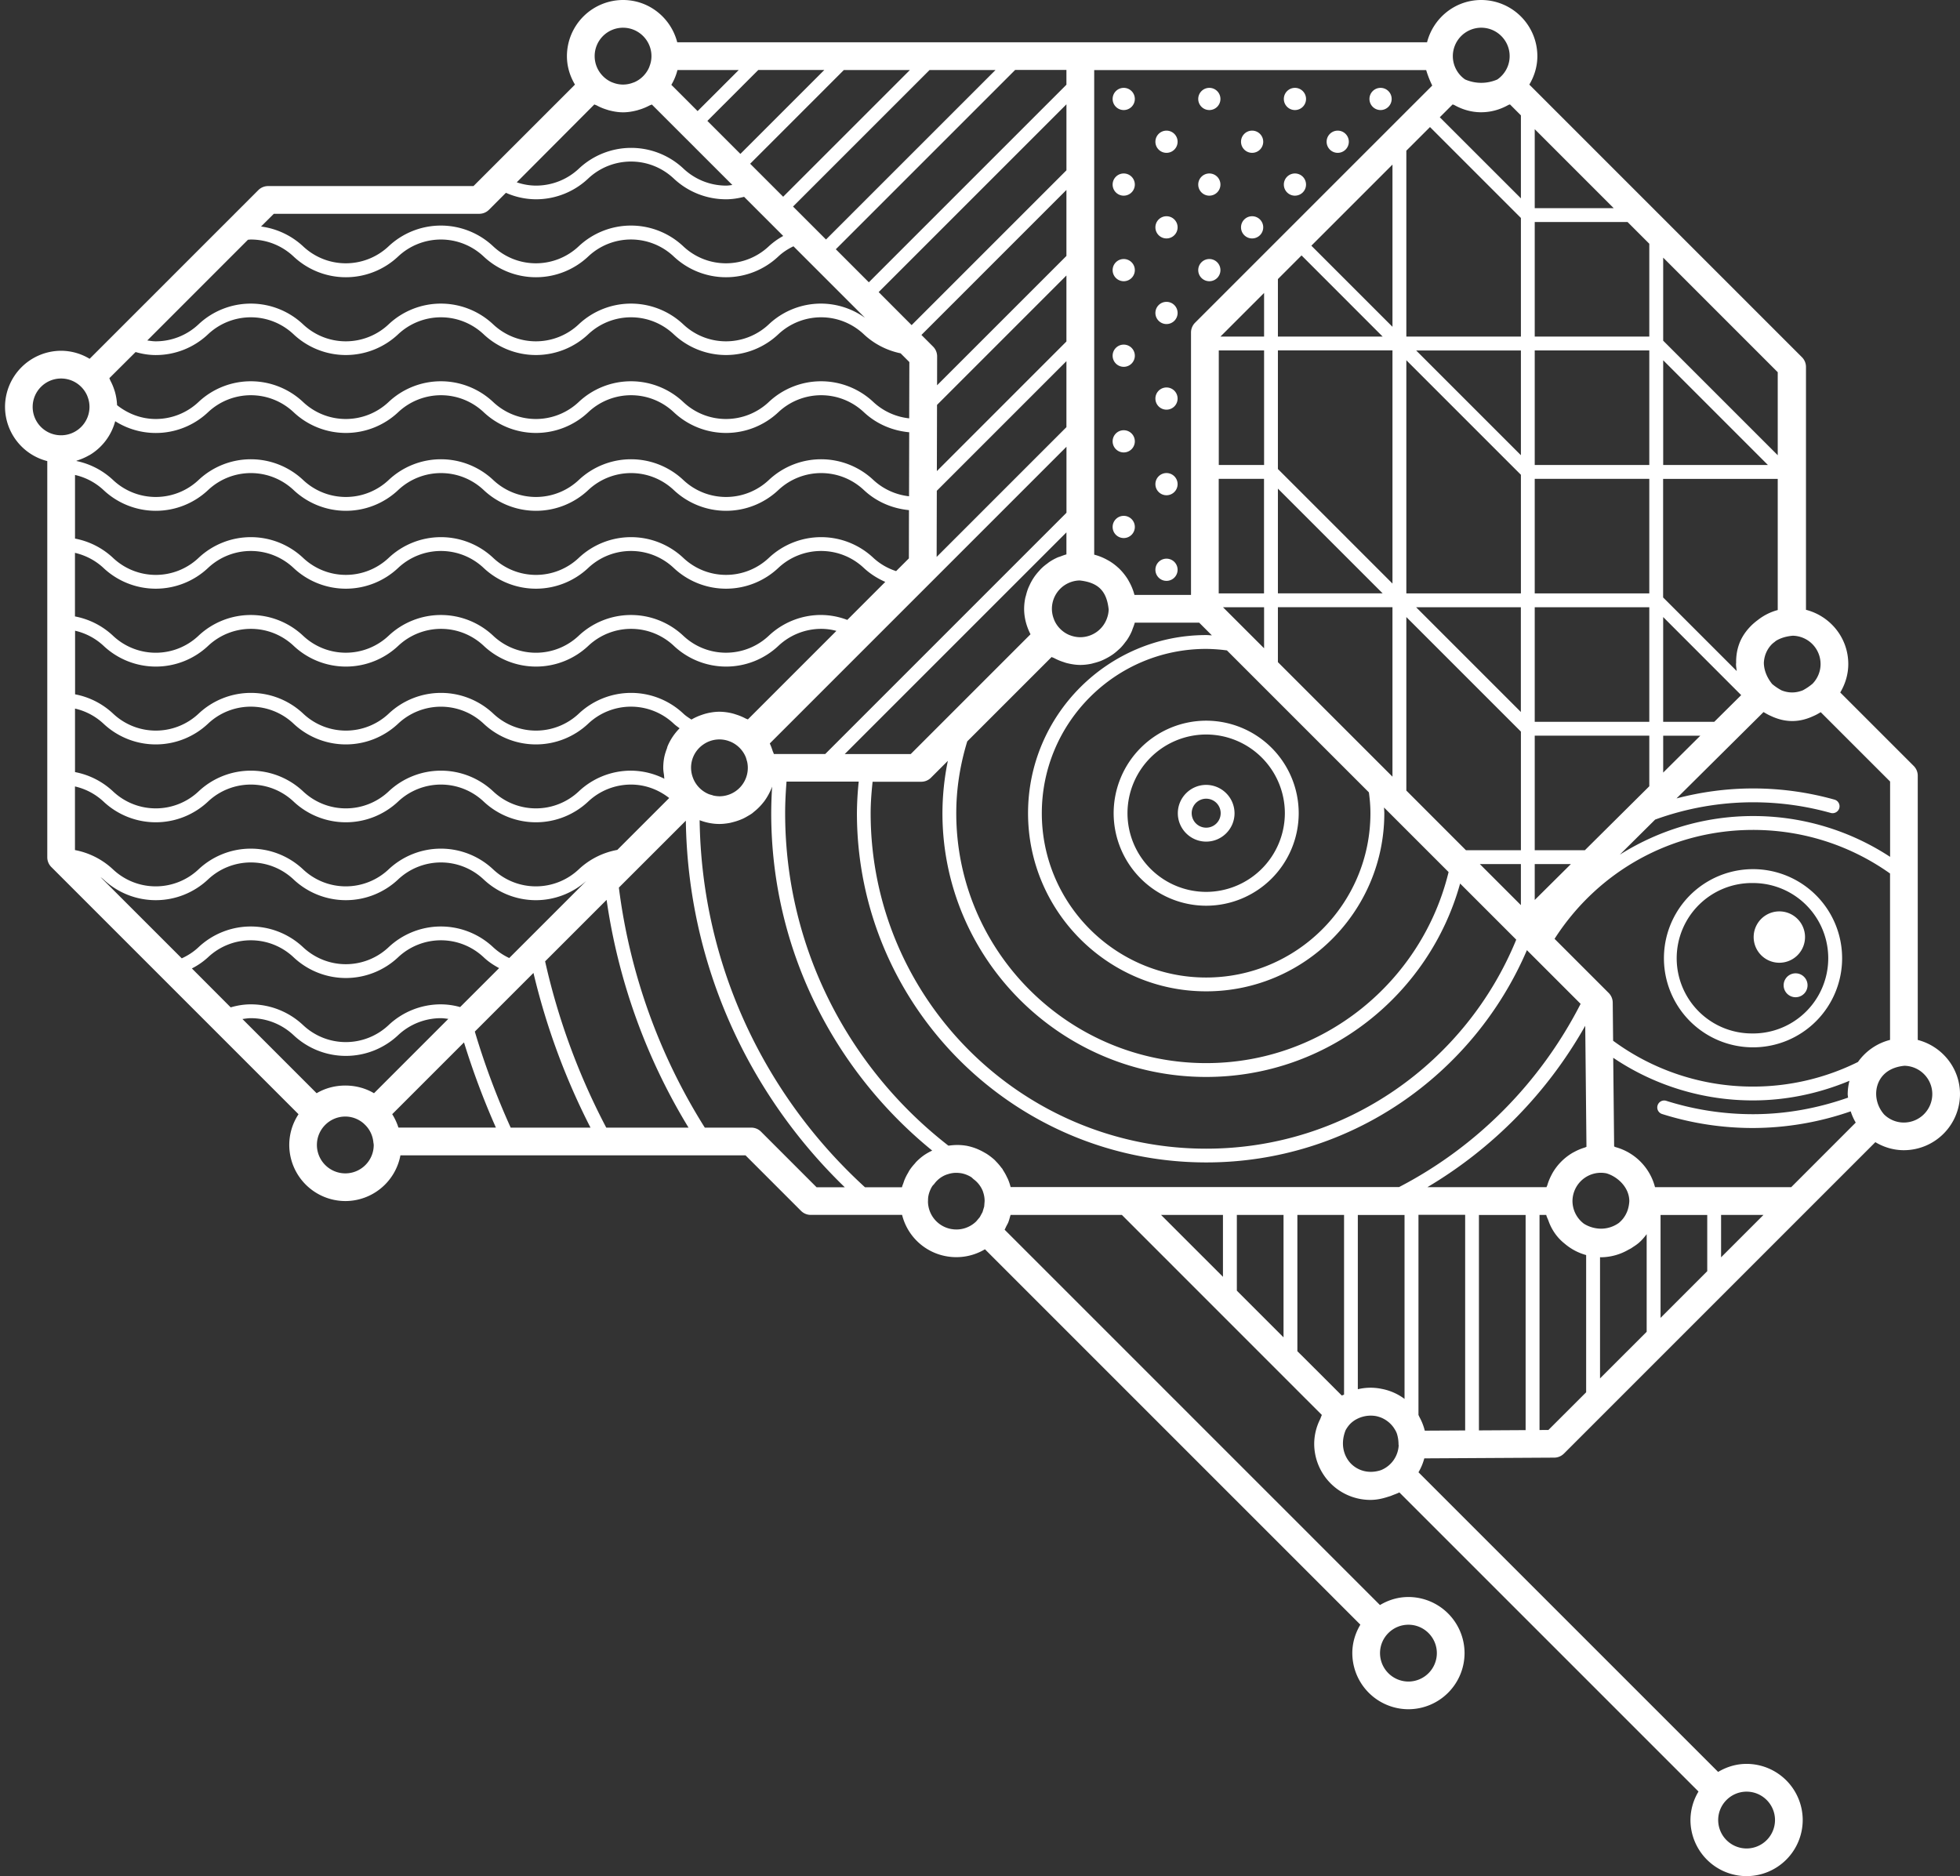 <svg xmlns="http://www.w3.org/2000/svg" width="117" height="112" fill="none"><rect width="100%" height="100%" fill="#333333" stroke="none"/><path fill="#fff" d="M104.645 51.886a5.318 5.318 0 1 0 0 10.637 5.317 5.317 0 0 0 5.318-5.318 5.317 5.317 0 0 0-5.318-5.319Zm0 9.808a4.49 4.49 0 1 1 0-8.979 4.49 4.49 0 1 1 0 8.98Z"/><path fill="#fff" d="M114.478 62.082V46.309a.822.822 0 0 0-.243-.586l-4.384-4.384c.298-.5.48-1.079.48-1.7 0-1.561-1.078-2.864-2.525-3.235V21.908a.822.822 0 0 0-.243-.586L91.291 5.05c.298-.5.48-1.079.48-1.7A3.356 3.356 0 0 0 88.421 0c-1.562 0-2.864 1.078-3.235 2.525H40.427C40.056 1.078 38.754 0 37.192 0a3.356 3.356 0 0 0-3.35 3.35c0 .625.182 1.2.48 1.7l-6.058 6.058h-12.26a.823.823 0 0 0-.585.243L5.35 21.42a3.312 3.312 0 0 0-1.7-.48 3.356 3.356 0 0 0-3.35 3.35 3.35 3.35 0 0 0 2.522 3.236v23.649c0 .22.086.429.243.585l14.755 14.756a3.336 3.336 0 0 0-.553 1.834 3.356 3.356 0 0 0 3.35 3.35 3.349 3.349 0 0 0 3.286-2.73h20.599l3.312 3.313a.818.818 0 0 0 .585.243h5.45A3.324 3.324 0 0 0 56.514 75a3.334 3.334 0 0 0 2.282-.422l22.409 22.41c-.298.499-.48 1.078-.48 1.699a3.356 3.356 0 0 0 3.35 3.35 3.356 3.356 0 0 0 3.35-3.35 3.356 3.356 0 0 0-3.35-3.35c-.624 0-1.2.181-1.699.48L59.97 73.41c.038-.067.067-.14.102-.211l.077-.144a.817.817 0 0 0 .064-.154c.035-.09.054-.182.083-.275l.029-.1h6.643l.214.215L78.907 84.47c-.038.08-.064.16-.096.24a3.3 3.3 0 0 0-.361 1.481 3.356 3.356 0 0 0 3.35 3.35c.358 0 .698-.07 1.02-.175.068-.02.138-.042.206-.064.044-.02.09-.035.134-.055.125-.048.246-.09.374-.153l17.856 17.856a3.32 3.32 0 0 0-.48 1.7 3.356 3.356 0 0 0 3.351 3.35 3.355 3.355 0 0 0 3.35-3.35 3.356 3.356 0 0 0-3.35-3.351c-.624 0-1.2.182-1.699.48L84.674 87.891c.153-.257.268-.535.348-.83l7.757-.044c.218 0 .426-.09.58-.243l18.588-18.59c.499.298 1.079.48 1.703.48a3.356 3.356 0 0 0 3.35-3.35c0-1.555-1.078-2.861-2.522-3.232Zm-7.555 8.79h-8.125c-.003-.012-.01-.019-.012-.032a3.346 3.346 0 0 0-2.34-2.358c-.032-.01-.06-.032-.092-.038l-.055-5.297a14.891 14.891 0 0 0 8.343 2.545c2.025 0 3.968-.426 5.76-1.172a3.257 3.257 0 0 0-.106.797c0 .07.016.138.022.208-1.792.63-3.696.989-5.673.989-1.767 0-3.507-.269-5.178-.797a.41.41 0 0 0-.518.269.41.41 0 0 0 .269.518c1.75.554 3.574.835 5.427.835a17.9 17.9 0 0 0 5.83-.995c.077.237.176.461.301.672l-3.853 3.856Zm-9.763 1.373a1.733 1.733 0 0 1-.26.487c-.076.099-.166.189-.262.272a1.83 1.83 0 0 1-1.068.345c-.298 0-.688-.083-1.021-.297a1.704 1.704 0 0 1-.682-1.348 1.7 1.7 0 0 1 1.68-1.692h.017c.111 0 .22.012.326.032.643.185 1.37.822 1.37 1.664a2.054 2.054 0 0 1-.1.537Zm-14.733 15.52c-.016.007-.032.01-.048.017-.733.217-1.34-.02-1.718-.39-.413-.41-.685-1.146-.333-2.02.08-.14.173-.272.288-.387A1.56 1.56 0 0 1 81 84.71c.01-.004.016-.01.026-.013a1.81 1.81 0 0 1 .963-.18c.013 0 .025.004.038.004.135.013.263.051.39.096.317.125.59.339.781.614.064.1.132.199.18.333l.006.016c.06.186.1.403.1.66 0 .015.009.031.009.047a1.692 1.692 0 0 1-1.002 1.453c-.025.01-.045.02-.064.026Zm-8.595-15.238h2.787v7.309l-2.787-2.787v-4.522Zm-4.525 0h3.696v3.696l-3.696-3.696Zm8.138 8.138v-8.138h2.787V83.25c-.016.01-.032.016-.048.026-.029.01-.06.02-.086.035l-2.276-2.275-.377-.371Zm6.4 2.848a3.302 3.302 0 0 0-1.357-.599 3.238 3.238 0 0 0-1.434.02V72.53h2.788v10.983h.003ZM60.33 70.873a3.244 3.244 0 0 0-.157-.471c-.028-.064-.064-.125-.092-.189a3.385 3.385 0 0 0-.199-.349c-.019-.028-.032-.064-.051-.092-.02-.026-.042-.045-.06-.07a3.552 3.552 0 0 0-.32-.372c-.023-.022-.042-.051-.068-.074a3.619 3.619 0 0 0-.445-.348c-.051-.036-.105-.064-.16-.096a3.67 3.67 0 0 0-.371-.19c-.058-.025-.112-.05-.17-.07a3.332 3.332 0 0 0-.563-.157c-.003 0-.003 0-.006-.003h-.02a3.097 3.097 0 0 0-.54-.038c-.154 0-.304.016-.458.035-.013.003-.025 0-.038.003-5.923-4.601-9.744-11.786-9.744-19.853 0-.634.035-1.258.083-1.879h4.31a19.22 19.22 0 0 0-.108 1.879c0 11.501 9.356 20.855 20.854 20.855 8.589 0 15.952-5.239 19.14-12.672l3.206 3.206c-2.394 4.679-6.18 8.522-10.839 10.938H60.331v.006ZM42.606 47.498c-.035-.006-.067-.022-.099-.032-.073-.02-.15-.038-.217-.067a1.702 1.702 0 0 1-.906-.916c-.003-.006-.003-.012-.006-.019a1.674 1.674 0 0 1 .624-2.032 1.674 1.674 0 0 1 1.574-.166c.006.003.013.003.02.006.198.083.383.205.54.359l.003.003c.16.16.288.346.371.547.03.07.048.144.068.22.01.033.022.065.028.1a1.697 1.697 0 0 1-1.66 2.035 1.93 1.93 0 0 1-.34-.038ZM5.276 27.204c.034-.02.073-.038.108-.058a3.363 3.363 0 0 0 1.488-1.984c0-.006.006-.01.006-.016a4.538 4.538 0 0 0 5.542-.538 3.726 3.726 0 0 1 2.554-1.014c.95 0 1.856.359 2.554 1.015a4.553 4.553 0 0 0 6.24 0 3.732 3.732 0 0 1 2.554-1.015c.95 0 1.856.359 2.553 1.015a4.553 4.553 0 0 0 6.24 0 3.726 3.726 0 0 1 2.554-1.015c.95 0 1.856.359 2.553 1.015a4.553 4.553 0 0 0 6.24 0 3.732 3.732 0 0 1 2.554-1.015c.95 0 1.856.359 2.554 1.015.748.7 1.699 1.104 2.704 1.196l-.01 3.821a3.732 3.732 0 0 1-2.128-.972 4.553 4.553 0 0 0-6.24 0 3.726 3.726 0 0 1-2.554 1.014c-.95 0-1.856-.358-2.553-1.014a4.553 4.553 0 0 0-6.24 0 3.726 3.726 0 0 1-2.554 1.014c-.95 0-1.856-.358-2.553-1.014a4.553 4.553 0 0 0-6.24 0 3.726 3.726 0 0 1-2.554 1.014c-.95 0-1.856-.358-2.554-1.014a4.553 4.553 0 0 0-6.24 0 3.726 3.726 0 0 1-2.553 1.014c-.95 0-1.856-.358-2.554-1.014a4.531 4.531 0 0 0-2.198-1.136c.029-.01.054-.03.086-.036.221-.073.435-.163.64-.278Zm47.174-9.767 11.21-11.21v3.94l-9.242 9.242-.512-.512-1.456-1.46ZM88.42 6.701c.593 0 1.143-.166 1.626-.438.03-.013.061-.016.09-.03l.653.654v4.953L85.947 7l.765-.765c.029.013.06.016.09.029.48.272 1.027.438 1.619.438Zm24.401 55.38a3.353 3.353 0 0 0-1.911 1.316 14.087 14.087 0 0 1-6.265 1.469 14.05 14.05 0 0 1-8.352-2.736l-.023-2.279a.828.828 0 0 0-.243-.576l-3.229-3.229c2.586-4.032 6.98-6.502 11.85-6.502 3.008 0 5.837.94 8.176 2.602v9.936h-.003ZM52.088 46.668h2.902c.221 0 .43-.087.586-.243l1.005-1.005a15.722 15.722 0 0 0-.323 3.126c0 8.682 7.062 15.745 15.744 15.745 7.225 0 13.315-4.9 15.158-11.546l3.3 3.3.05.05c-2.988 7.303-10.14 12.478-18.508 12.478-11.044 0-20.03-8.986-20.03-20.03 0-.633.052-1.258.116-1.875Zm-8.349-4.074a3.276 3.276 0 0 0-.797-.105c-.195 0-.384.022-.566.057-.08.013-.154.032-.23.051a3.145 3.145 0 0 0-.247.077c-.22.074-.429.167-.624.282-.166-.109-.336-.215-.483-.355a4.553 4.553 0 0 0-6.24 0 3.726 3.726 0 0 1-2.554 1.014c-.95 0-1.856-.358-2.553-1.014a4.553 4.553 0 0 0-6.24 0 3.726 3.726 0 0 1-2.554 1.014c-.95 0-1.856-.358-2.553-1.014a4.553 4.553 0 0 0-6.24 0 3.726 3.726 0 0 1-2.554 1.014c-.95 0-1.856-.358-2.554-1.014a4.553 4.553 0 0 0-2.268-1.152v-3.796a3.7 3.7 0 0 1 1.702.903 4.553 4.553 0 0 0 6.24 0 3.726 3.726 0 0 1 2.554-1.015c.95 0 1.856.359 2.553 1.015a4.553 4.553 0 0 0 6.24 0 3.732 3.732 0 0 1 2.554-1.015c.95 0 1.856.359 2.553 1.015a4.553 4.553 0 0 0 6.24 0 3.726 3.726 0 0 1 2.554-1.015c.95 0 1.856.359 2.554 1.015a4.553 4.553 0 0 0 6.24 0 3.732 3.732 0 0 1 2.553-1.015c.31 0 .615.042.909.122l-5.286 5.286c-.042-.025-.093-.035-.135-.057a3.345 3.345 0 0 0-.537-.227c-.077-.023-.15-.052-.23-.07Zm10.515-9.26-.761.76a3.658 3.658 0 0 1-1.357-.79 4.552 4.552 0 0 0-6.24 0 3.726 3.726 0 0 1-2.554 1.015c-.95 0-1.856-.359-2.553-1.015a4.552 4.552 0 0 0-6.24 0 3.717 3.717 0 0 1-5.107 0 4.552 4.552 0 0 0-6.24 0 3.726 3.726 0 0 1-2.554 1.015c-.95 0-1.856-.359-2.554-1.015a4.552 4.552 0 0 0-6.24 0 3.717 3.717 0 0 1-5.107 0 4.553 4.553 0 0 0-2.269-1.152v-3.798a3.7 3.7 0 0 1 1.703.902 4.552 4.552 0 0 0 6.24 0 3.726 3.726 0 0 1 2.553-1.014c.95 0 1.856.358 2.554 1.014a4.552 4.552 0 0 0 6.24 0 3.732 3.732 0 0 1 2.554-1.014c.95 0 1.856.358 2.553 1.014a4.552 4.552 0 0 0 6.24 0 3.726 3.726 0 0 1 2.554-1.014c.95 0 1.856.358 2.553 1.014a4.552 4.552 0 0 0 6.24 0 3.732 3.732 0 0 1 2.554-1.014c.95 0 1.856.358 2.554 1.014.745.698 1.69 1.101 2.69 1.197l-.006 2.88Zm-48.076.572a4.553 4.553 0 0 0 6.24 0 3.726 3.726 0 0 1 2.553-1.014c.95 0 1.856.358 2.554 1.014a4.553 4.553 0 0 0 6.24 0 3.732 3.732 0 0 1 2.553-1.014c.95 0 1.856.358 2.554 1.014a4.553 4.553 0 0 0 6.24 0 3.726 3.726 0 0 1 2.554-1.014c.95 0 1.856.358 2.553 1.014a4.553 4.553 0 0 0 6.24 0 3.732 3.732 0 0 1 2.554-1.014c.95 0 1.856.358 2.553 1.014.381.355.816.627 1.28.832l-2.268 2.269a4.468 4.468 0 0 0-1.565-.295 4.538 4.538 0 0 0-3.12 1.239 3.726 3.726 0 0 1-2.554 1.014c-.95 0-1.856-.358-2.553-1.014a4.553 4.553 0 0 0-6.24 0 3.717 3.717 0 0 1-5.107 0 4.553 4.553 0 0 0-6.24 0 3.726 3.726 0 0 1-2.554 1.014c-.95 0-1.856-.358-2.554-1.014a4.553 4.553 0 0 0-6.24 0 3.717 3.717 0 0 1-5.107 0 4.554 4.554 0 0 0-2.269-1.152v-3.796c.63.148 1.216.449 1.703.903Zm40.016 11.108c-.016-.068-.052-.128-.074-.192a3.43 3.43 0 0 0-.154-.407c-.006-.013-.01-.026-.012-.035l17.708-17.71v3.94L49.26 45.013h-3.065Zm8.81-25.019 8.655-8.656v3.94l-7.721 7.721.003-1.722a.83.83 0 0 0-.243-.588l-.695-.695Zm.918 9.303 7.737-7.738v3.94l-7.747 7.747.01-3.95Zm.003-1.175.01-3.952 7.724-7.725v3.94l-7.734 7.737Zm7.734 3.658v1.315c-.121.032-.237.077-.355.122-.048.02-.096.029-.144.048a3.24 3.24 0 0 0-.528.288c-.038.026-.074.058-.112.086-.125.09-.243.186-.352.292-.051.048-.096.102-.144.156a3.156 3.156 0 0 0-.557.83 4.092 4.092 0 0 0-.093.207 3.36 3.36 0 0 0-.124.397c-.016.064-.039.128-.052.195a3.39 3.39 0 0 0-.064.627c0 .55.148 1.063.381 1.52l-7.149 7.15h-3.939L63.66 31.78Zm.784 2.87c.544.058.947.212 1.226.48l.035.036c.269.278.42.678.477 1.219a1.64 1.64 0 0 1-.09.49 1.696 1.696 0 0 1-1.603 1.164c-.22 0-.432-.044-.634-.124-.006-.004-.016-.004-.022-.007a1.676 1.676 0 0 1-.538-.361l-.01-.01a1.655 1.655 0 0 1-.36-.54c-.004-.007-.004-.017-.007-.023a1.69 1.69 0 0 1-.125-.63 1.696 1.696 0 0 1 1.651-1.693Zm17.363 13.895c0 5.408-4.4 9.809-9.808 9.809-5.408 0-9.808-4.4-9.808-9.809 0-5.408 4.4-9.808 9.808-9.808a9.9 9.9 0 0 1 1.242.09l8.474 8.474c.057.41.092.822.092 1.244Zm1.316-29.037-4.842-4.842 4.842-4.842v9.684Zm-.586.585h-6.253V16.66l1.411-1.412 4.842 4.845Zm.586.826v13.917L77.285 29l-1.002-1.001v-7.082h6.839v.003ZM82.12 35.006l.416.416h-6.253v-6.253l5.837 5.837Zm1.002 1.245v10.115l-6.839-6.838v-3.28h6.839v.003ZM72.75 28.586h2.704v6.839H72.75v-6.839Zm.256 7.665h2.452v2.45l-2.452-2.45Zm2.452-8.493h-2.704v-6.839h2.704v6.839Zm8.492 19.437V36.836l6.839 6.839v7.082h-3.28l-3.559-3.562Zm.583-10.944h6.253v6.253l-6.253-6.253Zm-.583-.826v-13.92l5.837 5.837 1.002 1.001v7.082H83.95Zm1.002-14.087-.416-.416h6.253v6.253l-5.837-5.837Zm-1.002-1.245V8.995l1.412-1.41 4.425 4.425 1.002 1.002v7.081H83.95Zm-8.492-2.605v2.605h-2.605l2.605-2.605ZM71.582 37.17l.759.759c-.112-.004-.224-.017-.34-.017-5.862 0-10.633 4.772-10.633 10.634 0 5.863 4.771 10.634 10.634 10.634 5.862 0 10.633-4.771 10.633-10.634 0-.115-.013-.227-.016-.339l3.853 3.853c-1.587 6.532-7.46 11.405-14.47 11.405-8.224 0-14.919-6.691-14.919-14.919 0-1.494.24-2.928.656-4.288l5.037-5.037c.045.03.1.039.147.064.17.09.346.167.531.227.08.026.154.055.234.074.26.064.525.109.8.109h.01c.21 0 .416-.026.617-.064.067-.013.131-.035.199-.051a4.01 4.01 0 0 0 .393-.122 4.148 4.148 0 0 0 .544-.275 4.1 4.1 0 0 0 .195-.128c.106-.077.202-.157.295-.243.054-.048.109-.096.16-.148.105-.108.198-.227.288-.348.029-.039.064-.077.09-.119a3.24 3.24 0 0 0 .287-.528c.02-.048.032-.096.052-.144.044-.115.09-.23.121-.352h3.843v-.003Zm16.756 14.413h2.45v2.451l-2.45-2.45ZM85.496 5.107 71.339 19.265a.831.831 0 0 0-.243.585v15.665H67.72a3.332 3.332 0 0 0-.326-.804c-.016-.032-.036-.064-.052-.096a3.494 3.494 0 0 0-.377-.508c-.074-.08-.147-.16-.23-.23a3.285 3.285 0 0 0-.525-.391c-.026-.013-.052-.029-.077-.042a3.313 3.313 0 0 0-.816-.333V4.183h19.817c.093.313.215.624.362.924ZM4.476 42.3a3.7 3.7 0 0 1 1.702.902 4.552 4.552 0 0 0 6.24 0 3.717 3.717 0 0 1 5.107 0 4.552 4.552 0 0 0 6.24 0 3.732 3.732 0 0 1 2.553-1.014c.95 0 1.856.358 2.554 1.014a4.552 4.552 0 0 0 6.24 0 3.717 3.717 0 0 1 5.107 0c.109.103.23.186.349.275-.3.304-.547.663-.714 1.063-.019.045-.028.096-.044.144a3.526 3.526 0 0 0-.15.483 3.324 3.324 0 0 0-.068.672c0 .138.02.272.042.407.01.08.01.166.025.243a4.498 4.498 0 0 0-1.99-.483 4.538 4.538 0 0 0-3.12 1.238 3.726 3.726 0 0 1-2.554 1.014c-.95 0-1.856-.358-2.553-1.014a4.552 4.552 0 0 0-6.24 0 3.726 3.726 0 0 1-2.554 1.014c-.95 0-1.856-.358-2.554-1.014a4.552 4.552 0 0 0-6.24 0 3.726 3.726 0 0 1-2.553 1.014c-.95 0-1.856-.358-2.554-1.014a4.553 4.553 0 0 0-2.269-1.152v-3.792h-.003Zm90.153 18.938.073 7.226c-.035.01-.067.032-.102.041-.22.068-.429.154-.627.263-.048.025-.096.048-.141.077a3.336 3.336 0 0 0-1.13 1.136c-.032.054-.06.108-.09.166a3.33 3.33 0 0 0-.246.605c-.012.041-.038.077-.048.118h-7.11a26.129 26.129 0 0 0 9.42-9.632Zm18.192-10.09a14.876 14.876 0 0 0-8.176-2.432c-2.893 0-5.623.838-7.955 2.307l2.112-2.096a17.156 17.156 0 0 1 5.843-1.033c1.574 0 3.133.214 4.637.636.22.061.448-.067.512-.284a.413.413 0 0 0-.285-.51 18 18 0 0 0-4.861-.668c-1.571 0-3.101.211-4.57.595l5.194-5.155c.141.083.282.166.432.23.864.41 1.706.407 2.57-.003.144-.06.278-.14.412-.22l4.141 4.14v4.493h-.006Zm-4.144-11.508c0 .458-.186.874-.48 1.178a3.356 3.356 0 0 1-.576.39c-.199.08-.413.129-.64.129-.224 0-.435-.045-.634-.125a3.336 3.336 0 0 1-.56-.378c-.323-.4-.489-.838-.496-1.26.019-.44.195-.833.487-1.124.044-.041.092-.083.144-.118.032-.026.057-.052.089-.074.272-.17.615-.272 1.002-.307a1.691 1.691 0 0 1 1.664 1.69Zm-9.395-24.26 6.838 6.84v4.956l-5.837-5.837-1.001-1.001V15.38Zm0 6.126 5.836 5.837.416.416h-6.252v-6.253Zm0 7.081h6.838v7.831a3.298 3.298 0 0 0-1.197.602 3.844 3.844 0 0 0-.32.265c-.31.295-.569.637-.739 1.04-.166.4-.234.816-.227 1.239 0 .025-.007.048-.007.076 0 .144.026.282.042.42l-4.394-4.394v-7.079h.004Zm0 8.25 4.656 4.66-1.607 1.593h-3.05v-6.253Zm0 7.082h2.217l-2.217 2.202v-2.202ZM91.614 7.712l4.714 4.714h-4.714V7.712Zm0 5.543h5.543l1.296 1.296v5.542h-6.839v-6.838Zm0 7.664h6.839v6.839h-6.839v-6.839Zm0 7.667h6.839v6.839h-6.839v-6.839Zm0 7.665h6.839v6.838h-6.839v-6.838Zm0 7.667h6.839v3.02l-3.847 3.819h-2.992v-6.839Zm0 7.664h2.16l-2.16 2.144v-2.144ZM88.421 1.654c.934 0 1.696.762 1.696 1.696 0 .577-.291 1.085-.733 1.393a2.402 2.402 0 0 1-1.926 0 1.695 1.695 0 0 1-.733-1.393 1.701 1.701 0 0 1 1.696-1.696ZM63.659 4.18v.877L51.864 16.852l-1.971-1.972L60.597 4.176h3.062v.003Zm-4.233 0L49.307 14.298l-1.37-1.37-.598-.598 8.15-8.15h3.937Zm-5.11 0-7.566 7.565-1.97-1.97 5.593-5.595h3.942Zm-5.111 0-5.008 5.008-1.235-1.235-.736-.736 3.04-3.04h3.939v.003Zm-7.562 2.452-1.568-1.568a3.28 3.28 0 0 0 .365-.884h3.658l-2.455 2.452Zm-4.451-4.977c.934 0 1.696.762 1.696 1.696 0 .221-.045.433-.125.63-.003.007-.003.017-.006.023-.083.199-.205.381-.362.541l-.01.01c-.156.157-.339.278-.537.361-.006.004-.016.004-.026.007-.198.08-.41.125-.63.125-.22 0-.432-.045-.63-.125-.007-.003-.016-.003-.023-.007a1.676 1.676 0 0 1-.537-.361 1.694 1.694 0 0 1 1.19-2.9Zm-1.712 4.58c.042.025.093.035.138.057.188.103.387.186.595.25.048.016.096.032.147.045.269.07.544.118.835.118.288 0 .567-.048.835-.118.052-.013.1-.032.15-.045.209-.064.404-.147.593-.246.045-.023.093-.032.137-.058l4.807 4.806c-.122.013-.243.036-.365.036-.95 0-1.856-.359-2.554-1.015a4.553 4.553 0 0 0-6.24 0 3.732 3.732 0 0 1-2.553 1.015c-.4 0-.787-.07-1.159-.196l4.634-4.65Zm-19.133 6.528h12.26c.22 0 .428-.086.585-.243L30.2 11.51a4.464 4.464 0 0 0 1.792.387 4.538 4.538 0 0 0 3.12-1.239 3.726 3.726 0 0 1 2.554-1.014c.95 0 1.856.359 2.553 1.014a4.553 4.553 0 0 0 3.12 1.239c.368 0 .73-.058 1.079-.147l2.336 2.336a4.37 4.37 0 0 0-.861.617 3.726 3.726 0 0 1-2.554 1.015c-.95 0-1.856-.359-2.553-1.015a4.553 4.553 0 0 0-6.24 0 3.726 3.726 0 0 1-2.554 1.015c-.95 0-1.856-.359-2.554-1.015a4.553 4.553 0 0 0-6.24 0 3.726 3.726 0 0 1-2.553 1.015c-.95 0-1.856-.359-2.554-1.015a4.558 4.558 0 0 0-2.509-1.18l.765-.762Zm-1.545 1.549c.057-.003.112-.013.17-.013.95 0 1.855.358 2.553 1.014a4.552 4.552 0 0 0 6.24 0 3.732 3.732 0 0 1 2.553-1.014c.95 0 1.856.358 2.554 1.014a4.552 4.552 0 0 0 6.24 0 3.717 3.717 0 0 1 5.107 0 4.552 4.552 0 0 0 6.24 0c.272-.256.58-.454.906-.61l4.272 4.271a4.529 4.529 0 0 0-2.624-.85 4.538 4.538 0 0 0-3.12 1.238 3.726 3.726 0 0 1-2.554 1.014c-.95 0-1.856-.358-2.553-1.014a4.552 4.552 0 0 0-6.24 0 3.726 3.726 0 0 1-2.554 1.014c-.95 0-1.856-.358-2.554-1.014a4.552 4.552 0 0 0-6.24 0 3.726 3.726 0 0 1-2.553 1.014c-.95 0-1.856-.358-2.554-1.014a4.552 4.552 0 0 0-6.24 0 3.726 3.726 0 0 1-2.553 1.014c-.17 0-.336-.029-.506-.051l6.01-6.013Zm-6.708 6.704c.388.112.79.18 1.204.18a4.538 4.538 0 0 0 3.12-1.24 3.726 3.726 0 0 1 2.553-1.014c.95 0 1.856.359 2.554 1.015a4.553 4.553 0 0 0 6.24 0 3.732 3.732 0 0 1 2.553-1.015c.95 0 1.856.359 2.554 1.015a4.553 4.553 0 0 0 6.24 0 3.726 3.726 0 0 1 2.554-1.015c.95 0 1.856.359 2.553 1.015a4.553 4.553 0 0 0 6.24 0 3.732 3.732 0 0 1 2.554-1.015c.95 0 1.856.359 2.553 1.015.621.582 1.38.966 2.196 1.136l.521.521-.01 3.36a3.702 3.702 0 0 1-2.14-.976 4.553 4.553 0 0 0-6.24 0 3.726 3.726 0 0 1-2.554 1.015c-.95 0-1.856-.358-2.553-1.015a4.553 4.553 0 0 0-6.24 0 3.726 3.726 0 0 1-2.554 1.015c-.95 0-1.856-.358-2.554-1.015a4.553 4.553 0 0 0-6.24 0 3.726 3.726 0 0 1-2.553 1.015c-.95 0-1.856-.358-2.554-1.015a4.553 4.553 0 0 0-6.24 0 3.726 3.726 0 0 1-2.553 1.015c-.845 0-1.648-.3-2.31-.826a3.43 3.43 0 0 0-.12-.77 2.628 2.628 0 0 0-.054-.17 3.282 3.282 0 0 0-.224-.522c-.025-.048-.035-.103-.064-.147l1.568-1.562ZM1.95 24.292c0-.934.762-1.696 1.696-1.696.47 0 .896.192 1.204.502.156.157.278.34.361.538.003.006.003.016.007.022.08.199.124.41.124.63 0 .935-.761 1.697-1.696 1.697a1.692 1.692 0 0 1-1.696-1.693Zm2.525 22.657a3.7 3.7 0 0 1 1.703.902 4.553 4.553 0 0 0 6.24 0 3.726 3.726 0 0 1 2.553-1.014c.95 0 1.856.358 2.554 1.014a4.553 4.553 0 0 0 6.24 0 3.732 3.732 0 0 1 2.553-1.014c.95 0 1.856.358 2.554 1.014a4.553 4.553 0 0 0 6.24 0 3.726 3.726 0 0 1 2.554-1.014c.835 0 1.625.29 2.281.803l-3.097 3.097a4.538 4.538 0 0 0-2.304 1.162 3.726 3.726 0 0 1-2.554 1.014c-.95 0-1.856-.358-2.554-1.014a4.553 4.553 0 0 0-6.24 0 3.726 3.726 0 0 1-2.553 1.014c-.95 0-1.856-.358-2.554-1.014a4.553 4.553 0 0 0-6.24 0 3.726 3.726 0 0 1-2.553 1.014c-.95 0-1.856-.358-2.554-1.014a4.553 4.553 0 0 0-2.269-1.152V46.95Zm1.52 5.408c.061.048.125.09.183.144a4.553 4.553 0 0 0 6.24 0 3.726 3.726 0 0 1 2.553-1.015c.95 0 1.856.359 2.554 1.015a4.553 4.553 0 0 0 6.24 0 3.732 3.732 0 0 1 2.553-1.015c.95 0 1.856.359 2.554 1.015a4.553 4.553 0 0 0 3.12 1.238 4.54 4.54 0 0 0 3.011-1.152l-3.078 3.079-1.527 1.526a3.75 3.75 0 0 1-.96-.646 4.553 4.553 0 0 0-6.24 0 3.726 3.726 0 0 1-2.553 1.014c-.95 0-1.856-.362-2.554-1.014a4.553 4.553 0 0 0-6.24 0c-.297.281-.64.499-1.001.665l-4.855-4.854Zm5.46 5.456a4.28 4.28 0 0 0 .963-.666 3.726 3.726 0 0 1 2.553-1.014c.95 0 1.856.358 2.554 1.014a4.552 4.552 0 0 0 6.24 0 3.732 3.732 0 0 1 2.553-1.014c.95 0 1.856.358 2.554 1.014.278.263.592.47.922.647l-2.327 2.326a4.313 4.313 0 0 0-1.149-.163 4.538 4.538 0 0 0-3.12 1.238 3.726 3.726 0 0 1-2.553 1.015c-.95 0-1.856-.359-2.554-1.015a4.553 4.553 0 0 0-3.12-1.238c-.413 0-.813.067-1.2.18l-2.317-2.324Zm3.516 2.97c.95 0 1.856.361 2.554 1.014a4.553 4.553 0 0 0 6.24 0 3.732 3.732 0 0 1 2.553-1.014c.15 0 .298.025.445.041l-4.438 4.439c-1.024-.612-2.4-.612-3.424 0l-4.429-4.43c.166-.022.33-.05.5-.05Zm5.642 9.264a1.699 1.699 0 0 1-1.696-1.696c0-.935.761-1.696 1.696-1.696.429 0 .816.166 1.113.428l.007.01c.323.288.521.685.557 1.12 0 .007.006.013.006.023.003.038.013.076.013.118 0 .931-.759 1.693-1.696 1.693Zm3.177-2.73c-.003-.01-.01-.02-.016-.032a3.468 3.468 0 0 0-.361-.771l4.285-4.285a46.318 46.318 0 0 0 1.904 5.085H23.79v.003Zm6.695 0a45.242 45.242 0 0 1-2.141-5.734l2.918-2.919.583-.582a40.976 40.976 0 0 0 3.405 9.235h-4.765Zm5.705 0a40.182 40.182 0 0 1-3.65-9.927l3.67-3.67a35.929 35.929 0 0 0 4.892 13.597H36.19Zm12.55 3.555L45.43 67.56a.818.818 0 0 0-.586-.243h-2.771a35.141 35.141 0 0 1-5.13-14.33l3.997-3.994c.122 8.58 3.738 16.324 9.488 21.883h-1.686v-.004Zm-6.975-21.907c.368.14.761.224 1.18.224.212 0 .413-.026.612-.061.067-.013.131-.032.195-.048a3.626 3.626 0 0 0 .598-.208c.103-.048.199-.103.295-.16.077-.045.157-.09.23-.141.064-.045.119-.1.18-.147.179-.147.342-.31.486-.49.025-.032.054-.064.08-.099a3.669 3.669 0 0 0 .464-.858c.003-.006.003-.01.006-.012a26.016 26.016 0 0 0-.054 1.584c0 8.121 3.753 15.373 9.61 20.138a3.5 3.5 0 0 0-.487.275 3.297 3.297 0 0 0-.48.413c-.022.022-.038.048-.06.073-.12.132-.231.266-.327.413-.035.051-.061.109-.09.16a2.943 2.943 0 0 0-.198.387c-.032.074-.055.15-.08.224-.029.08-.064.157-.083.244h-2.208c-5.968-5.45-9.75-13.242-9.87-21.911Zm15.033 24.407a1.689 1.689 0 0 1-1.404-1.645l.003-.023c0-.092.003-.198.019-.29a1.71 1.71 0 0 1 .227-.59c.035-.057.087-.099.128-.15a1.574 1.574 0 0 1 .707-.544c.023-.01.045-.016.068-.022.166-.058.345-.093.528-.093a1.944 1.944 0 0 1 .31.025c.208.039.403.116.58.224.06.039.105.093.162.138a1.63 1.63 0 0 1 .544.71.06.06 0 0 1 .007.026c.064.176.099.368.099.563l-.026.327-.099.33-.166.306-.01.01-.198.237c-.371.365-.915.56-1.479.46Zm28.973 25.316a1.7 1.7 0 0 1-1.696 1.696 1.7 1.7 0 0 1-1.696-1.696c0-.935.762-1.696 1.696-1.696.935 0 1.696.761 1.696 1.696Zm20.186 9.965a1.7 1.7 0 0 1-1.696 1.696 1.699 1.699 0 0 1-1.696-1.696c0-.935.761-1.696 1.696-1.696.934 0 1.696.761 1.696 1.696Zm-18.5-23.259-2.406.013a3.322 3.322 0 0 0-.304-.784c-.025-.048-.045-.102-.073-.15v-11.95h2.787v12.871h-.003Zm3.613-.019-2.787.016v-12.86h2.787v12.844Zm1.36-.01-.53.004V72.527h.4c.028.125.089.224.13.34.026.07.052.14.08.207.208.48.512.87.893 1.171.368.314.8.547 1.28.679v8.192l-2.253 2.25ZM98.3 79.5l-2.788 2.787V75.05c.016 0 .032.006.048.006a3.33 3.33 0 0 0 1.66-.458c.065-.032.129-.064.186-.102.023-.016.042-.032.064-.045.128-.083.256-.166.368-.266.15-.13.308-.307.458-.508V79.5h.003Zm3.612-3.613-2.787 2.787V72.53h2.787v3.357Zm.826-.829v-2.531h2.531l-2.531 2.531Zm10.912-8.045c-.461 0-.877-.186-1.181-.483-.458-.522-.599-1.248-.355-1.863.24-.601.796-.97 1.571-1.043.918.02 1.661.768 1.661 1.693a1.7 1.7 0 0 1-1.696 1.696Z"/><path fill="#fff" d="M67.08 6.57a.662.662 0 1 0 0-1.325.662.662 0 0 0 0 1.325ZM72.19 6.57a.662.662 0 1 0 0-1.325.662.662 0 0 0 0 1.325ZM77.3 6.57a.662.662 0 1 0 0-1.325.662.662 0 0 0 0 1.325ZM82.411 6.57a.662.662 0 1 0 0-1.325.662.662 0 0 0 0 1.325ZM69.633 9.124a.662.662 0 1 0 0-1.325.662.662 0 0 0 0 1.325ZM74.744 9.124a.662.662 0 1 0 0-1.325.662.662 0 0 0 0 1.325ZM79.854 9.124a.662.662 0 1 0 0-1.325.662.662 0 0 0 0 1.325ZM67.08 11.68a.662.662 0 1 0 0-1.324.662.662 0 0 0 0 1.325ZM72.19 11.68a.662.662 0 1 0 0-1.324.662.662 0 0 0 0 1.325ZM77.3 11.68a.662.662 0 1 0 0-1.324.662.662 0 0 0 0 1.325ZM69.633 14.234a.662.662 0 1 0 0-1.325.662.662 0 0 0 0 1.325ZM74.744 14.234a.662.662 0 1 0 0-1.325.662.662 0 0 0 0 1.325ZM67.08 16.788a.662.662 0 1 0 0-1.325.662.662 0 0 0 0 1.325ZM72.19 16.788a.662.662 0 1 0 0-1.325.662.662 0 0 0 0 1.325ZM69.633 19.345a.662.662 0 1 0 0-1.325.662.662 0 0 0 0 1.325ZM67.08 21.898a.662.662 0 1 0 0-1.325.662.662 0 0 0 0 1.325ZM69.633 24.456a.662.662 0 1 0 0-1.325.662.662 0 0 0 0 1.325ZM67.08 27.009a.662.662 0 1 0 0-1.325.662.662 0 0 0 0 1.325ZM69.633 29.565a.662.662 0 1 0 0-1.325.662.662 0 0 0 0 1.325ZM67.08 32.12a.662.662 0 1 0 0-1.325.662.662 0 0 0 0 1.325ZM69.633 34.676a.662.662 0 1 0 0-1.325.662.662 0 0 0 0 1.325ZM72.001 46.856c-.93 0-1.692.759-1.692 1.693 0 .931.758 1.693 1.692 1.693.932 0 1.693-.759 1.693-1.693a1.698 1.698 0 0 0-1.693-1.693Zm0 2.554a.864.864 0 1 1 .001-1.73.864.864 0 0 1 0 1.73Z"/><path fill="#fff" d="M72.001 43.023a5.528 5.528 0 0 0-5.523 5.523 5.528 5.528 0 0 0 5.523 5.523 5.528 5.528 0 0 0 5.524-5.523A5.528 5.528 0 0 0 72 43.023Zm0 10.22a4.703 4.703 0 0 1-4.697-4.697A4.703 4.703 0 0 1 72 43.848a4.703 4.703 0 0 1 4.698 4.698 4.707 4.707 0 0 1-4.698 4.697ZM107.186 59.532a.713.713 0 1 0 0-1.427.713.713 0 0 0 0 1.427ZM106.178 54.408a1.533 1.533 0 1 1-.002 3.065 1.533 1.533 0 0 1 .002-3.065Z"/></svg>
